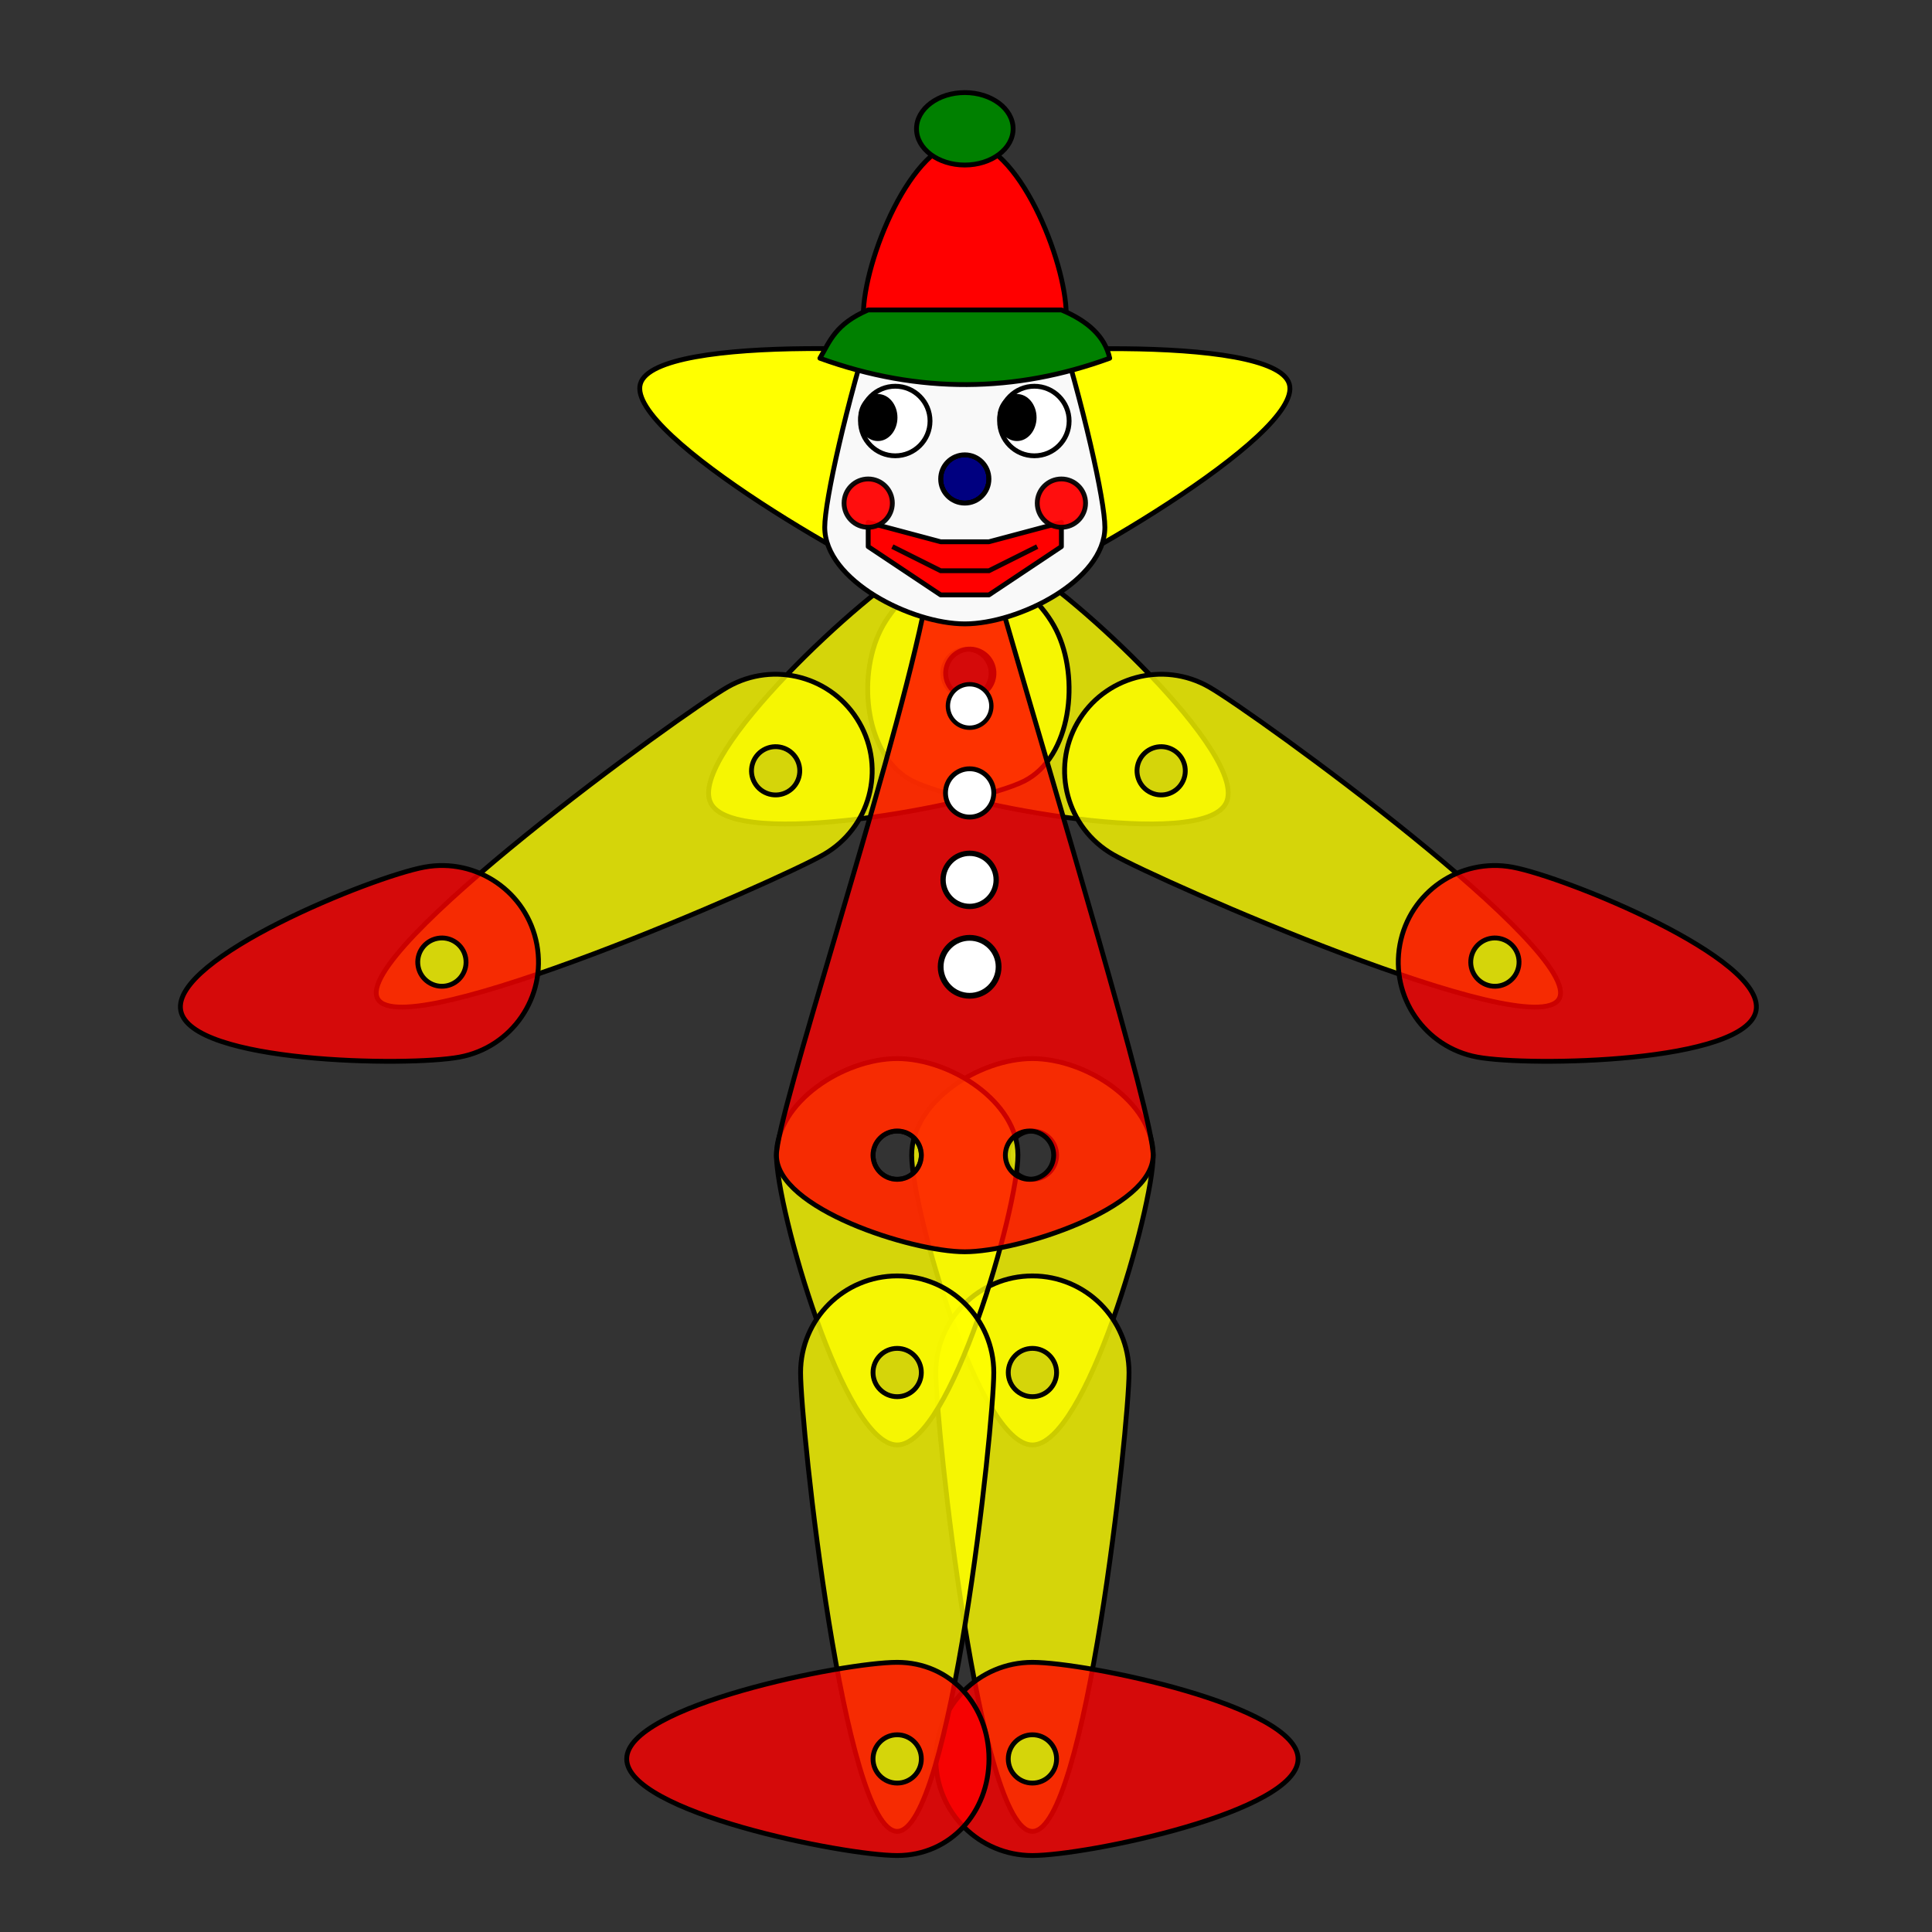 <?xml version="1.0" encoding="UTF-8" standalone="no"?>
<!-- Created with Inkscape (http://www.inkscape.org/) -->

<svg
   xmlns:dc="http://purl.org/dc/elements/1.1/"
   xmlns:cc="http://creativecommons.org/ns#"
   xmlns:rdf="http://www.w3.org/1999/02/22-rdf-syntax-ns#"
   xmlns:svg="http://www.w3.org/2000/svg"
   xmlns="http://www.w3.org/2000/svg"
   xmlns:xlink="http://www.w3.org/1999/xlink"
   xmlns:sodipodi="http://sodipodi.sourceforge.net/DTD/sodipodi-0.dtd"
   xmlns:inkscape="http://www.inkscape.org/namespaces/inkscape"
   width="600"
   height="600"
   id="svg4165"
   version="1.1"
   inkscape:version="0.48.5 r10040"
   sodipodi:docname="Clown-JointTest v4.svg">
  <rect width="100%" height="100%" fill="#333333" stroke="none"/>
  <title
     id="title3143">Toy Clown Puppet Animation</title>
  <defs
     id="defs4167" />
  <sodipodi:namedview
     id="base"
     pagecolor="#ffffff"
     bordercolor="#666666"
     borderopacity="1.0"
     inkscape:pageopacity="0.0"
     inkscape:pageshadow="2"
     inkscape:zoom="0.29765624"
     inkscape:cx="-186.12249"
     inkscape:cy="426.20051"
     inkscape:current-layer="layer1"
     inkscape:document-units="px"
     showgrid="false"
     inkscape:window-width="1366"
     inkscape:window-height="705"
     inkscape:window-x="-8"
     inkscape:window-y="-8"
     inkscape:window-maximized="1">
    <inkscape:grid
       type="xygrid"
       id="grid4175"
       empspacing="5"
       visible="true"
       enabled="true"
       snapvisiblegridlinesonly="true" />
  </sodipodi:namedview>
  <g
     id="layer1"
     inkscape:label="Layer 1"
     inkscape:groupmode="layer">
    <g
       id="Body"
       transform="matrix(0.375,0,0,0.375,299.628,358.75)">
      <g
         id="LeftLeg"
         transform="translate(56,0)">
        <animateTransform
           values="0 0 0; -90 0 0;0 0 0"
           id="animateTransform4773"
           attributeName="transform"
           additive="sum"
           begin="0ms;animateRotateSpokes.begin"
           dur="2000ms"
           type="rotate"
           repeatCount="5"
           fillH="freeze" />
        <g
           id="UpperLeg">
          <path
             style="color:#000000;fill:#ffff00;fill-opacity:0.796;fill-rule:nonzero;stroke:#000000;stroke-width:4;stroke-miterlimit:4;stroke-opacity:1;stroke-dasharray:none;marker:none;visibility:visible;display:inline;overflow:visible;enable-background:accumulate"
             d="m 0,-80 c -44.183,0 -100,35.817 -100,80 0,44.183 55.817,240 100,240 C 44.183,240 100,44.183 100,0 100,-44.183 44.183,-80 0,-80 z m 0,60 c 11.046,0 20,8.954 20,20 0,11.046 -8.954,20 -20,20 -11.046,0 -20,-8.954 -20,-20 0,-11.046 8.954,-20 20,-20 z"
             id="path4686"
             inkscape:connector-curvature="0"
             sodipodi:nodetypes="ssssssssss" />
        </g>
        <g
           transform="translate(0,180)"
           id="LowerLegAndFoot">
          <animateTransform
             fillH="freeze"
             repeatCount="5"
             type="rotate"
             dur="2000ms"
             begin="0ms;animateRotateSpokes.begin"
             additive="sum"
             attributeName="transform"
             id="animateTransform4776"
             values="0 0 0; 75 0 0;0 0 0" />
          <g
             id="LowerLeg">
            <path
               sodipodi:nodetypes="ssssssssss"
               inkscape:connector-curvature="0"
               style="color:#000000;fill:#ffff00;fill-opacity:0.796;fill-rule:nonzero;stroke:#000000;stroke-width:4;stroke-miterlimit:4;stroke-opacity:1;stroke-dasharray:none;marker:none;visibility:visible;display:inline;overflow:visible;enable-background:accumulate"
               d="m 0,-80 c -44.183,0 -80,35.817 -80,80 0,44.183 35.817,380 80,380 C 44.183,380 80,44.183 80,0 80,-44.183 44.183,-80 0,-80 z m 0,60 c 11.046,0 20,8.954 20,20 0,11.046 -8.954,20 -20,20 -11.046,0 -20,-8.954 -20,-20 0,-11.046 8.954,-20 20,-20 z"
               id="path4698" />
          </g>
          <g
             transform="translate(0,318)"
             id="Foot">
            <animateTransform
               values="0 0 0; -30 0 0;0 0 0"
               id="animateTransform4779"
               attributeName="transform"
               additive="sum"
               begin="0ms;animateRotateSpokes.begin"
               dur="2000ms"
               type="rotate"
               repeatCount="5"
               fillH="freeze" />
            <path
               sodipodi:nodetypes="ssssssssss"
               id="path4702"
               d="m 0,-78 c -44.183,0 -80,35.817 -80,80 0,44.183 35.817,80 80,80 C 44.183,82 220,46.183 220,2 220,-42.183 44.183,-78 0,-78 z m 0,60 c 11.046,0 20,8.954 20,20 0,11.046 -8.954,20 -20,20 -11.046,0 -20,-8.954 -20,-20 0,-11.046 8.954,-20 20,-20 z"
               style="color:#000000;fill:#ff0000;fill-opacity:0.796;fill-rule:nonzero;stroke:#000000;stroke-width:4;stroke-miterlimit:4;stroke-opacity:1;stroke-dasharray:none;marker:none;visibility:visible;display:inline;overflow:visible;enable-background:accumulate"
               inkscape:connector-curvature="0" />
          </g>
        </g>
      </g>
      <g
         id="RightLeg"
         transform="translate(-56,0)">
        <animateTransform
           values="0 0 0; 90 0 0;0 0 0"
           id="animateRotateRightLeg"
           attributeName="transform"
           additive="sum"
           begin="0ms;animateRotateSpokes.begin"
           dur="2000ms"
           type="rotate"
           repeatCount="5"
           fillH="freeze" />
        <g
           id="UpperLeg-4">
          <path
             style="color:#000000;fill:#ffff00;fill-opacity:0.796;fill-rule:nonzero;stroke:#000000;stroke-width:4;stroke-miterlimit:4;stroke-opacity:1;stroke-dasharray:none;marker:none;visibility:visible;display:inline;overflow:visible;enable-background:accumulate"
             d="m 0,-80 c -44.183,0 -100,35.817 -100,80 0,44.183 55.817,240 100,240 C 44.183,240 100,44.183 100,0 100,-44.183 44.183,-80 0,-80 z m 0,60 c 11.046,0 20,8.954 20,20 0,11.046 -8.954,20 -20,20 -11.046,0 -20,-8.954 -20,-20 0,-11.046 8.954,-20 20,-20 z"
             id="path4686-8"
             inkscape:connector-curvature="0"
             sodipodi:nodetypes="ssssssssss" />
        </g>
        <g
           transform="translate(0,180)"
           id="LowerLegAndFoot-8">
          <animateTransform
             fillH="freeze"
             repeatCount="5"
             type="rotate"
             dur="2000ms"
             begin="0ms;animateRotateSpokes.begin"
             additive="sum"
             attributeName="transform"
             id="animateTransform4776-2"
             values="0 0 0; -75 0 0;0 0 0" />
          <g
             id="LowerLeg-4">
            <path
               sodipodi:nodetypes="ssssssssss"
               inkscape:connector-curvature="0"
               style="color:#000000;fill:#ffff00;fill-opacity:0.796;fill-rule:nonzero;stroke:#000000;stroke-width:4;stroke-miterlimit:4;stroke-opacity:1;stroke-dasharray:none;marker:none;visibility:visible;display:inline;overflow:visible;enable-background:accumulate"
               d="m 0,-80 c -44.183,0 -80,35.817 -80,80 0,44.183 35.817,380 80,380 C 44.183,380 80,44.183 80,0 80,-44.183 44.183,-80 0,-80 z m 0,60 c 11.046,0 20,8.954 20,20 0,11.046 -8.954,20 -20,20 -11.046,0 -20,-8.954 -20,-20 0,-11.046 8.954,-20 20,-20 z"
               id="path4698-5" />
          </g>
          <g
             transform="translate(0,318)"
             id="Foot-5">
            <animateTransform
               values="0 0 0; 30 0 0;0 0 0"
               id="animateTransform4779-1"
               attributeName="transform"
               additive="sum"
               begin="0ms;animateRotateSpokes.begin"
               dur="2000ms"
               type="rotate"
               repeatCount="5"
               fillH="freeze" />
            <path
               sodipodi:nodetypes="ssssssssss"
               id="path4702-7"
               d="m 0,-78 c -44.183,0 -224,35.817 -224,80 0,44.183 179.817,80 224,80 C 44.183,82 76,46.183 76,2 76,-42.183 44.183,-78 0,-78 z m 0,60 c 11.046,0 20,8.954 20,20 0,11.046 -8.954,20 -20,20 -11.046,0 -20,-8.954 -20,-20 0,-11.046 8.954,-20 20,-20 z"
               style="color:#000000;fill:#ff0000;fill-opacity:0.796;fill-rule:nonzero;stroke:#000000;stroke-width:4;stroke-miterlimit:4;stroke-opacity:1;stroke-dasharray:none;marker:none;visibility:visible;display:inline;overflow:visible;enable-background:accumulate"
               inkscape:connector-curvature="0" />
          </g>
        </g>
      </g>
      <g
         id="ArmLeft"
         transform="matrix(0.448,-0.894,0.894,0.448,1.788,-399.103)"
         inkscape:transform-center-x="-60.286444"
         inkscape:transform-center-y="26.341936">
        <animateTransform
           fillH="freeze"
           repeatCount="5"
           type="rotate"
           dur="2000ms"
           begin="0ms;animateRotateSpokes.begin"
           additive="sum"
           attributeName="transform"
           id="animateTransform4809"
           values="0 0 0; -30 0 0;0 0 0" />
        <g
           id="g4811">
          <path
             sodipodi:nodetypes="ssssssssss"
             inkscape:connector-curvature="0"
             id="path4813"
             d="m 0,-80 c -44.183,0 -100,35.817 -100,80 0,44.183 55.817,240 100,240 C 44.183,240 100,44.183 100,0 100,-44.183 44.183,-80 0,-80 z m 0,60 c 11.046,0 20,8.954 20,20 0,11.046 -8.954,20 -20,20 -11.046,0 -20,-8.954 -20,-20 0,-11.046 8.954,-20 20,-20 z"
             style="color:#000000;fill:#ffff00;fill-opacity:0.796;fill-rule:nonzero;stroke:#000000;stroke-width:4;stroke-miterlimit:4;stroke-opacity:1;stroke-dasharray:none;marker:none;visibility:visible;display:inline;overflow:visible;enable-background:accumulate" />
        </g>
        <g
           id="g4815"
           transform="matrix(0.998,0.056,-0.056,0.998,-0.175,179.983)"
           inkscape:transform-center-x="-40.652661"
           inkscape:transform-center-y="20.35552">
          <animateTransform
             values="0 0 0; -60 0 0;0 0 0"
             id="animateTransform4817"
             attributeName="transform"
             additive="sum"
             begin="0ms;animateRotateSpokes.begin"
             dur="2000ms"
             type="rotate"
             repeatCount="5"
             fillH="freeze" />
          <g
             id="g4819">
            <path
               id="path4821"
               d="m 0,-80 c -44.183,0 -80,35.817 -80,80 0,44.183 35.817,380 80,380 C 44.183,380 80,44.183 80,0 80,-44.183 44.183,-80 0,-80 z m 0,60 c 11.046,0 20,8.954 20,20 0,11.046 -8.954,20 -20,20 -11.046,0 -20,-8.954 -20,-20 0,-11.046 8.954,-20 20,-20 z"
               style="color:#000000;fill:#ffff00;fill-opacity:0.796;fill-rule:nonzero;stroke:#000000;stroke-width:4;stroke-miterlimit:4;stroke-opacity:1;stroke-dasharray:none;marker:none;visibility:visible;display:inline;overflow:visible;enable-background:accumulate"
               inkscape:connector-curvature="0"
               sodipodi:nodetypes="ssssssssss" />
          </g>
          <g
             id="g4823"
             transform="matrix(0.331,0.944,-0.944,0.331,1.911,318.055)"
             inkscape:transform-center-x="-16.814102"
             inkscape:transform-center-y="0.38526354">
            <animateTransform
               fillH="freeze"
               repeatCount="5"
               type="rotate"
               dur="2000ms"
               begin="0ms;animateRotateSpokes.begin"
               additive="sum"
               attributeName="transform"
               id="animateTransform4825"
               values="0 0 0; -15 0 0;0 0 0" />
            <path
               inkscape:connector-curvature="0"
               style="color:#000000;fill:#ff0000;fill-opacity:0.796;fill-rule:nonzero;stroke:#000000;stroke-width:4;stroke-miterlimit:4;stroke-opacity:1;stroke-dasharray:none;marker:none;visibility:visible;display:inline;overflow:visible;enable-background:accumulate"
               d="m 0,-78 c -44.183,0 -80,35.817 -80,80 0,44.183 35.817,80 80,80 C 44.183,82 220,46.183 220,2 220,-42.183 44.183,-78 0,-78 z m 0,60 c 11.046,0 20,8.954 20,20 0,11.046 -8.954,20 -20,20 -11.046,0 -20,-8.954 -20,-20 0,-11.046 8.954,-20 20,-20 z"
               id="path4827"
               sodipodi:nodetypes="ssssssssss" />
          </g>
        </g>
      </g>
      <g
         id="ArmRight"
         transform="matrix(-0.448,-0.894,-0.894,0.448,4.159,-399.103)"
         inkscape:transform-center-x="241.14578"
         inkscape:transform-center-y="105.36774">
        <animateTransform
           fillH="freeze"
           repeatCount="5"
           type="rotate"
           dur="2000ms"
           begin="0ms;animateRotateSpokes.begin"
           additive="sum"
           attributeName="transform"
           id="animateTransform4809-7"
           values="0 0 0; -30 0 0;0 0 0" />
        <g
           id="g4811-4">
          <path
             sodipodi:nodetypes="ssssssssss"
             inkscape:connector-curvature="0"
             id="path4813-0"
             d="m 0,-80 c -44.183,0 -100,35.817 -100,80 0,44.183 55.817,240 100,240 C 44.183,240 100,44.183 100,0 100,-44.183 44.183,-80 0,-80 z m 0,60 c 11.046,0 20,8.954 20,20 0,11.046 -8.954,20 -20,20 -11.046,0 -20,-8.954 -20,-20 0,-11.046 8.954,-20 20,-20 z"
             style="color:#000000;fill:#ffff00;fill-opacity:0.796;fill-rule:nonzero;stroke:#000000;stroke-width:4;stroke-miterlimit:4;stroke-opacity:1;stroke-dasharray:none;marker:none;visibility:visible;display:inline;overflow:visible;enable-background:accumulate" />
        </g>
        <g
           id="g4815-9"
           transform="matrix(0.998,0.056,-0.056,0.998,-0.175,179.983)"
           inkscape:transform-center-x="-40.652661"
           inkscape:transform-center-y="20.35552">
          <animateTransform
             values="0 0 0; -60 0 0;0 0 0"
             id="animateTransform4817-4"
             attributeName="transform"
             additive="sum"
             begin="0ms;animateRotateSpokes.begin"
             dur="2000ms"
             type="rotate"
             repeatCount="5"
             fillH="freeze" />
          <g
             id="g4819-8">
            <path
               id="path4821-8"
               d="m 0,-80 c -44.183,0 -80,35.817 -80,80 0,44.183 35.817,380 80,380 C 44.183,380 80,44.183 80,0 80,-44.183 44.183,-80 0,-80 z m 0,60 c 11.046,0 20,8.954 20,20 0,11.046 -8.954,20 -20,20 -11.046,0 -20,-8.954 -20,-20 0,-11.046 8.954,-20 20,-20 z"
               style="color:#000000;fill:#ffff00;fill-opacity:0.796;fill-rule:nonzero;stroke:#000000;stroke-width:4;stroke-miterlimit:4;stroke-opacity:1;stroke-dasharray:none;marker:none;visibility:visible;display:inline;overflow:visible;enable-background:accumulate"
               inkscape:connector-curvature="0"
               sodipodi:nodetypes="ssssssssss" />
          </g>
          <g
             id="g4823-2"
             transform="matrix(0.331,0.944,-0.944,0.331,1.911,318.055)"
             inkscape:transform-center-x="-16.814102"
             inkscape:transform-center-y="0.38526354">
            <animateTransform
               fillH="freeze"
               repeatCount="5"
               type="rotate"
               dur="2000ms"
               begin="0ms;animateRotateSpokes.begin"
               additive="sum"
               attributeName="transform"
               id="animateTransform4825-4"
               values="0 0 0; -15 0 0;0 0 0" />
            <path
               inkscape:connector-curvature="0"
               style="color:#000000;fill:#ff0000;fill-opacity:0.796;fill-rule:nonzero;stroke:#000000;stroke-width:4;stroke-miterlimit:4;stroke-opacity:1;stroke-dasharray:none;marker:none;visibility:visible;display:inline;overflow:visible;enable-background:accumulate"
               d="m 0,-78 c -44.183,0 -80,35.817 -80,80 0,44.183 35.817,80 80,80 C 44.183,82 220,46.183 220,2 220,-42.183 44.183,-78 0,-78 z m 0,60 c 11.046,0 20,8.954 20,20 0,11.046 -8.954,20 -20,20 -11.046,0 -20,-8.954 -20,-20 0,-11.046 8.954,-20 20,-20 z"
               id="path4827-5"
               sodipodi:nodetypes="ssssssssss" />
          </g>
        </g>
      </g>
      <g
         id="UpperBody">
        <path
           style="color:#000000;fill:#ff0000;fill-opacity:0.796;fill-rule:nonzero;stroke:#000000;stroke-width:1;stroke-miterlimit:4;stroke-opacity:1;stroke-dasharray:none;marker:none;visibility:visible;display:inline;overflow:visible;enable-background:accumulate"
           d="m 399,210 c -2.734,0 -5.345,7.299 -7.719,18.438 C 384.066,262.292 361,331.689 361,340 c 0,11.046 27.954,20 39,20 11.046,0 39,-8.954 39,-20 0,-8.193 -20.418,-75.744 -30.312,-110.094 C 405.243,217.947 401.852,210 399,210 z m -13,125 c 2.761,0 5,2.239 5,5 0,2.761 -2.239,5 -5,5 -2.761,0 -5,-2.239 -5,-5 0,-2.761 2.239,-5 5,-5 z m 27.4,0 c 2.761,0 5,2.239 5,5 0,2.761 -2.239,5 -5,5 -2.761,0 -5,-2.239 -5,-5 0,-2.761 2.239,-5 5,-5 z"
           transform="matrix(4,0,0,4,-1600,-1360)"
           id="path4784-4"
           inkscape:connector-curvature="0"
           sodipodi:nodetypes="sssssssssssssssss" />
      </g>
      <g
         id="Head"
         transform="translate(0,-640)">
        <rect
           style="color:#000000;fill:#000080;fill-opacity:1;fill-rule:nonzero;stroke:#000000;stroke-width:1;stroke-linecap:butt;stroke-linejoin:round;stroke-miterlimit:4;stroke-opacity:1;stroke-dasharray:none;stroke-dashoffset:4.1;marker:none;visibility:visible;display:inline;overflow:visible;enable-background:accumulate"
           id="rect4849"
           width="20"
           height="20"
           x="390"
           y="190"
           transform="matrix(4,0,0,4,-1600,-720)" />
        <path
           sodipodi:nodetypes="ssssssssssssssss"
           inkscape:connector-curvature="0"
           id="HairLeft"
           d="m 268.722,1.332 c -1.552,-5.3 -6.691,-9.74 -14.579,-13.427 -7.888,-3.687 -18.525,-6.621 -31.073,-8.911 -12.548,-2.29 -27.007,-3.935 -42.538,-5.044 -15.531,-1.109 -32.135,-1.681 -48.973,-1.826 -16.838,-0.144 -33.91,0.14 -50.379,0.744 -16.468,0.604 -32.333,1.528 -46.755,2.665 -28.844,2.272 -51.92,5.393 -62.521,8.496 -42.403,12.414 -61.095,76.046 -48.682,118.449 12.414,42.403 62.47,85.909 104.873,73.495 C 70.499,163.558 281.135,43.735 268.722,1.332 z M 19.194,74.381 C 22.298,84.982 16.22,96.091 5.619,99.194 -4.982,102.298 -16.091,96.22 -19.194,85.619 -22.298,75.018 -16.22,63.909 -5.619,60.806 4.982,57.702 16.091,63.78 19.194,74.381 z"
           style="color:#000000;fill:#ffff00;fill-opacity:1;fill-rule:nonzero;stroke:#000000;stroke-width:4;stroke-miterlimit:4;stroke-opacity:1;stroke-dasharray:none;marker:none;visibility:visible;display:inline;overflow:visible;enable-background:accumulate" />
        <path
           sodipodi:nodetypes="ssssssssssssssss"
           inkscape:connector-curvature="0"
           id="HairRight"
           d="M -268.673,1.165 C -281.112,43.56 -70.551,163.515 -28.155,175.955 14.24,188.394 64.324,144.92 76.764,102.524 89.204,60.129 70.551,-3.515 28.155,-15.955 c -10.599,-3.11 -33.673,-6.245 -62.516,-8.535 -14.422,-1.145 -30.285,-2.079 -46.753,-2.694 -16.468,-0.614 -33.54,-0.909 -50.378,-0.775 -16.838,0.134 -33.442,0.696 -48.974,1.795 -15.532,1.099 -29.992,2.736 -42.541,5.018 -12.549,2.282 -23.188,5.21 -31.079,8.892 -7.89,3.682 -13.032,8.119 -14.587,13.418 z M -19.191,74.369 C -16.081,63.77 -4.968,57.699 5.631,60.809 16.23,63.919 22.301,75.032 19.191,85.631 16.081,96.23 4.968,102.301 -5.631,99.191 -16.23,96.081 -22.301,84.968 -19.191,74.369 z"
           style="color:#000000;fill:#ffff00;fill-opacity:1;fill-rule:nonzero;stroke:#000000;stroke-width:4;stroke-miterlimit:4;stroke-opacity:1;stroke-dasharray:none;marker:none;visibility:visible;display:inline;overflow:visible;enable-background:accumulate" />
        <path
           style="color:#000000;fill:#f9f9f9;fill-opacity:1;fill-rule:nonzero;stroke:#000000;stroke-width:4;stroke-miterlimit:4;stroke-opacity:1;stroke-dasharray:none;marker:none;visibility:visible;display:inline;overflow:visible;enable-background:accumulate"
           d="m 0,-200 c -44.183,0 -116,275.817 -116,320 0,44.183 71.817,80 116,80 44.183,0 116,-35.817 116,-80 C 116,75.817 44.183,-200 0,-200 z M 0,60 c 11.046,0 20,8.954 20,20 0,11.046 -8.954,20 -20,20 -11.046,0 -20,-8.954 -20,-20 0,-11.046 8.954,-20 20,-20 z"
           id="path4831"
           inkscape:connector-curvature="0"
           sodipodi:nodetypes="ssssssssss" />
        <g
           id="EyeWhites"
           transform="matrix(1.44,0,0,1.44,0,-14.08)">
          <path
             transform="matrix(4,0,0,4,-1600,-728)"
             d="m 395,190 c 0,2.761 -2.239,5 -5,5 -2.761,0 -5,-2.239 -5,-5 0,-2.761 2.239,-5 5,-5 2.761,0 5,2.239 5,5 z"
             sodipodi:ry="5"
             sodipodi:rx="5"
             sodipodi:cy="190"
             sodipodi:cx="390"
             id="path4837"
             style="color:#000000;fill:#ffffff;fill-opacity:1;fill-rule:nonzero;stroke:#000000;stroke-width:0.694;stroke-linecap:butt;stroke-linejoin:round;stroke-miterlimit:4;stroke-opacity:1;stroke-dasharray:none;stroke-dashoffset:4.1;marker:none;visibility:visible;display:inline;overflow:visible;enable-background:accumulate"
             sodipodi:type="arc" />
          <path
             transform="matrix(4,0,0,4,-1600,-728)"
             d="m 415,190 c 0,2.761 -2.239,5 -5,5 -2.761,0 -5,-2.239 -5,-5 0,-2.761 2.239,-5 5,-5 2.761,0 5,2.239 5,5 z"
             sodipodi:ry="5"
             sodipodi:rx="5"
             sodipodi:cy="190"
             sodipodi:cx="410"
             id="path4839"
             style="color:#000000;fill:#ffffff;fill-opacity:1;fill-rule:nonzero;stroke:#000000;stroke-width:0.694;stroke-linecap:butt;stroke-linejoin:round;stroke-miterlimit:4;stroke-opacity:1;stroke-dasharray:none;stroke-dashoffset:4.1;marker:none;visibility:visible;display:inline;overflow:visible;enable-background:accumulate"
             sodipodi:type="arc" />
        </g>
        <g
           id="Pupils"
           transform="matrix(1.44,0,0,1.728,0,-22.72)">
          <animateTransform
             values="0 0;15 0;0 0"
             id="animateTransform3883"
             attributeName="transform"
             additive="sum"
             begin="0ms;animateRotateSpokes.begin"
             dur="2000ms"
             type="translate"
             repeatCount="5"
             fillH="freeze" />
          <path
             transform="matrix(4,0,0,4,-1600,-720)"
             d="m 390,187.5 c 0,1.381 -1.119,2.5 -2.5,2.5 -1.381,0 -2.5,-1.119 -2.5,-2.5 0,-1.381 1.119,-2.5 2.5,-2.5 1.381,0 2.5,1.119 2.5,2.5 z"
             sodipodi:ry="2.5"
             sodipodi:rx="2.5"
             sodipodi:cy="187.5"
             sodipodi:cx="387.5"
             id="path4841"
             style="color:#000000;fill:#000000;fill-opacity:1;fill-rule:nonzero;stroke:#000000;stroke-width:0.634;stroke-linecap:butt;stroke-linejoin:round;stroke-miterlimit:4;stroke-opacity:1;stroke-dasharray:none;stroke-dashoffset:4.1;marker:none;visibility:visible;display:inline;overflow:visible;enable-background:accumulate"
             sodipodi:type="arc" />
          <path
             transform="matrix(4,0,0,4,-1600,-720)"
             d="m 410,187.5 c 0,1.381 -1.119,2.5 -2.5,2.5 -1.381,0 -2.5,-1.119 -2.5,-2.5 0,-1.381 1.119,-2.5 2.5,-2.5 1.381,0 2.5,1.119 2.5,2.5 z"
             sodipodi:ry="2.5"
             sodipodi:rx="2.5"
             sodipodi:cy="187.5"
             sodipodi:cx="407.5"
             id="path4843"
             style="color:#000000;fill:#000000;fill-opacity:1;fill-rule:nonzero;stroke:#000000;stroke-width:0.634;stroke-linecap:butt;stroke-linejoin:round;stroke-miterlimit:4;stroke-opacity:1;stroke-dasharray:none;stroke-dashoffset:4.1;marker:none;visibility:visible;display:inline;overflow:visible;enable-background:accumulate"
             sodipodi:type="arc" />
        </g>
        <g
           id="Hat and MainTimeline">
          <animateTransform
             values="0 0 0;0 0 0"
             id="animateRotateSpokes"
             attributeName="transform"
             additive="sum"
             begin="0ms;animateRotateSpokes.end+500ms"
             dur="2200ms"
             type="rotate"
             repeatCount="5"
             fillH="freeze"
             Note="Does Nothing accept acts as main timeline" />
          <path
             style="color:#000000;fill:#ff0000;fill-opacity:1;fill-rule:nonzero;stroke:#000000;stroke-width:4;stroke-miterlimit:4;stroke-opacity:1;stroke-dasharray:none;marker:none;visibility:visible;display:inline;overflow:visible;enable-background:accumulate"
             d="m 0,-200 c -44.183,0 -84,99.817 -84,144 0,44.183 39.817,40 84,40 44.183,0 84,4.183 84,-40 0,-44.183 -39.817,-144 -84,-144 z"
             id="path4835"
             inkscape:connector-curvature="0"
             sodipodi:nodetypes="sssss" />
          <path
             sodipodi:nodetypes="ccccc"
             transform="matrix(4,0,0,4,-1600,-720)"
             inkscape:connector-curvature="0"
             id="path4845"
             d="m 380,165 c -6.859,2.942 -7.948,6.524 -10,10 20.573,7.454 40.546,7.102 60,0 -0.966,-4.517 -4.558,-7.721 -10,-10 z"
             style="color:#000000;fill:#008000;fill-opacity:1;fill-rule:nonzero;stroke:#000000;stroke-width:1;stroke-linecap:butt;stroke-linejoin:round;stroke-miterlimit:4;stroke-opacity:1;stroke-dasharray:none;stroke-dashoffset:4.1;marker:none;visibility:visible;display:inline;overflow:visible;enable-background:accumulate" />
          <path
             transform="matrix(4,0,0,4,-1600,-720)"
             d="m 410,127.5 c 0,4.142 -4.477,7.5 -10,7.5 -5.523,0 -10,-3.358 -10,-7.5 0,-4.142 4.477,-7.5 10,-7.5 5.523,0 10,3.358 10,7.5 z"
             sodipodi:ry="7.5"
             sodipodi:rx="10"
             sodipodi:cy="127.5"
             sodipodi:cx="400"
             id="path4847"
             style="color:#000000;fill:#008000;fill-opacity:1;fill-rule:nonzero;stroke:#000000;stroke-width:1;stroke-linecap:butt;stroke-linejoin:round;stroke-miterlimit:4;stroke-opacity:1;stroke-dasharray:none;stroke-dashoffset:4.1;marker:none;visibility:visible;display:inline;overflow:visible;enable-background:accumulate"
             sodipodi:type="arc" />
        </g>
        <g
           id="Mouth"
           transform="translate(0,16)">
          <path
             sodipodi:nodetypes="ccccccccc"
             inkscape:connector-curvature="0"
             id="path4871"
             d="m 380,205 15,4 10,0 15,-4 0,5 -15,10 -10,0 -15,-10 z"
             style="color:#000000;fill:#ff0000;fill-opacity:1;fill-rule:nonzero;stroke:#000000;stroke-width:1;stroke-linecap:butt;stroke-linejoin:round;stroke-miterlimit:4;stroke-opacity:1;stroke-dasharray:none;stroke-dashoffset:4.1;marker:none;visibility:visible;display:inline;overflow:visible;enable-background:accumulate"
             transform="matrix(4,0,0,4,-1600,-720)" />
          <path
             transform="matrix(4,0,0,4,-1600,-720)"
             inkscape:connector-curvature="0"
             id="path3105"
             d="m 385,210 10,5 10,0 10,-5"
             style="opacity:0.945;color:#000000;fill:none;stroke:#000000;stroke-width:1;stroke-opacity:1;marker:none;visibility:visible;display:inline;overflow:visible;enable-background:accumulate" />
        </g>
        <path
           transform="matrix(4,0,0,4,-1600,-720)"
           style="opacity:0.945;color:#000000;fill:#ff0000;stroke:#000000;stroke-width:1;stroke-linecap:butt;stroke-linejoin:round;stroke-miterlimit:4;stroke-opacity:1;stroke-dashoffset:4.1;marker:none;visibility:visible;display:inline;overflow:visible;enable-background:accumulate"
           d="m 425,205 c 0,2.761 -2.239,5 -5,5 -2.761,0 -5,-2.239 -5,-5 0,-2.761 2.239,-5 5,-5 2.761,0 5,2.239 5,5 z"
           id="path3079"
           inkscape:connector-curvature="0" />
        <use
           x="0"
           y="0"
           xlink:href="#path3079"
           id="use3082"
           transform="translate(-160,0)"
           width="800"
           height="600" />
      </g>
      <path
         sodipodi:type="arc"
         style="color:#000000;fill:#ffffff;fill-opacity:1;fill-rule:nonzero;stroke:#000000;stroke-width:1;stroke-linecap:butt;stroke-linejoin:round;stroke-miterlimit:4;stroke-opacity:1;stroke-dasharray:none;stroke-dashoffset:4.1;marker:none;visibility:visible;display:inline;overflow:visible;enable-background:accumulate"
         id="path4944"
         sodipodi:cx="405"
         sodipodi:cy="265"
         sodipodi:rx="5"
         sodipodi:ry="5"
         d="m 410,265 c 0,2.761 -2.239,5 -5,5 -2.761,0 -5,-2.239 -5,-5 0,-2.761 2.239,-5 5,-5 2.761,0 5,2.239 5,5 z"
         transform="matrix(4,0,0,4,-1616,-1360)" />
      <use
         x="0"
         y="0"
         xlink:href="#path4944"
         id="use4946"
         transform="matrix(1.1,0,0,1.1,-0.4,102)"
         width="800"
         height="600" />
      <use
         x="0"
         y="0"
         xlink:href="#path4944"
         id="use4948"
         transform="matrix(1.2,0,0,1.2,-0.8,204)"
         width="800"
         height="600" />
      <use
         x="0"
         y="0"
         xlink:href="#path4944"
         id="use4950"
         transform="matrix(0.9,0,0,0.9,0.4,-102)"
         width="800"
         height="600" />
    </g>
  </g>
</svg>
